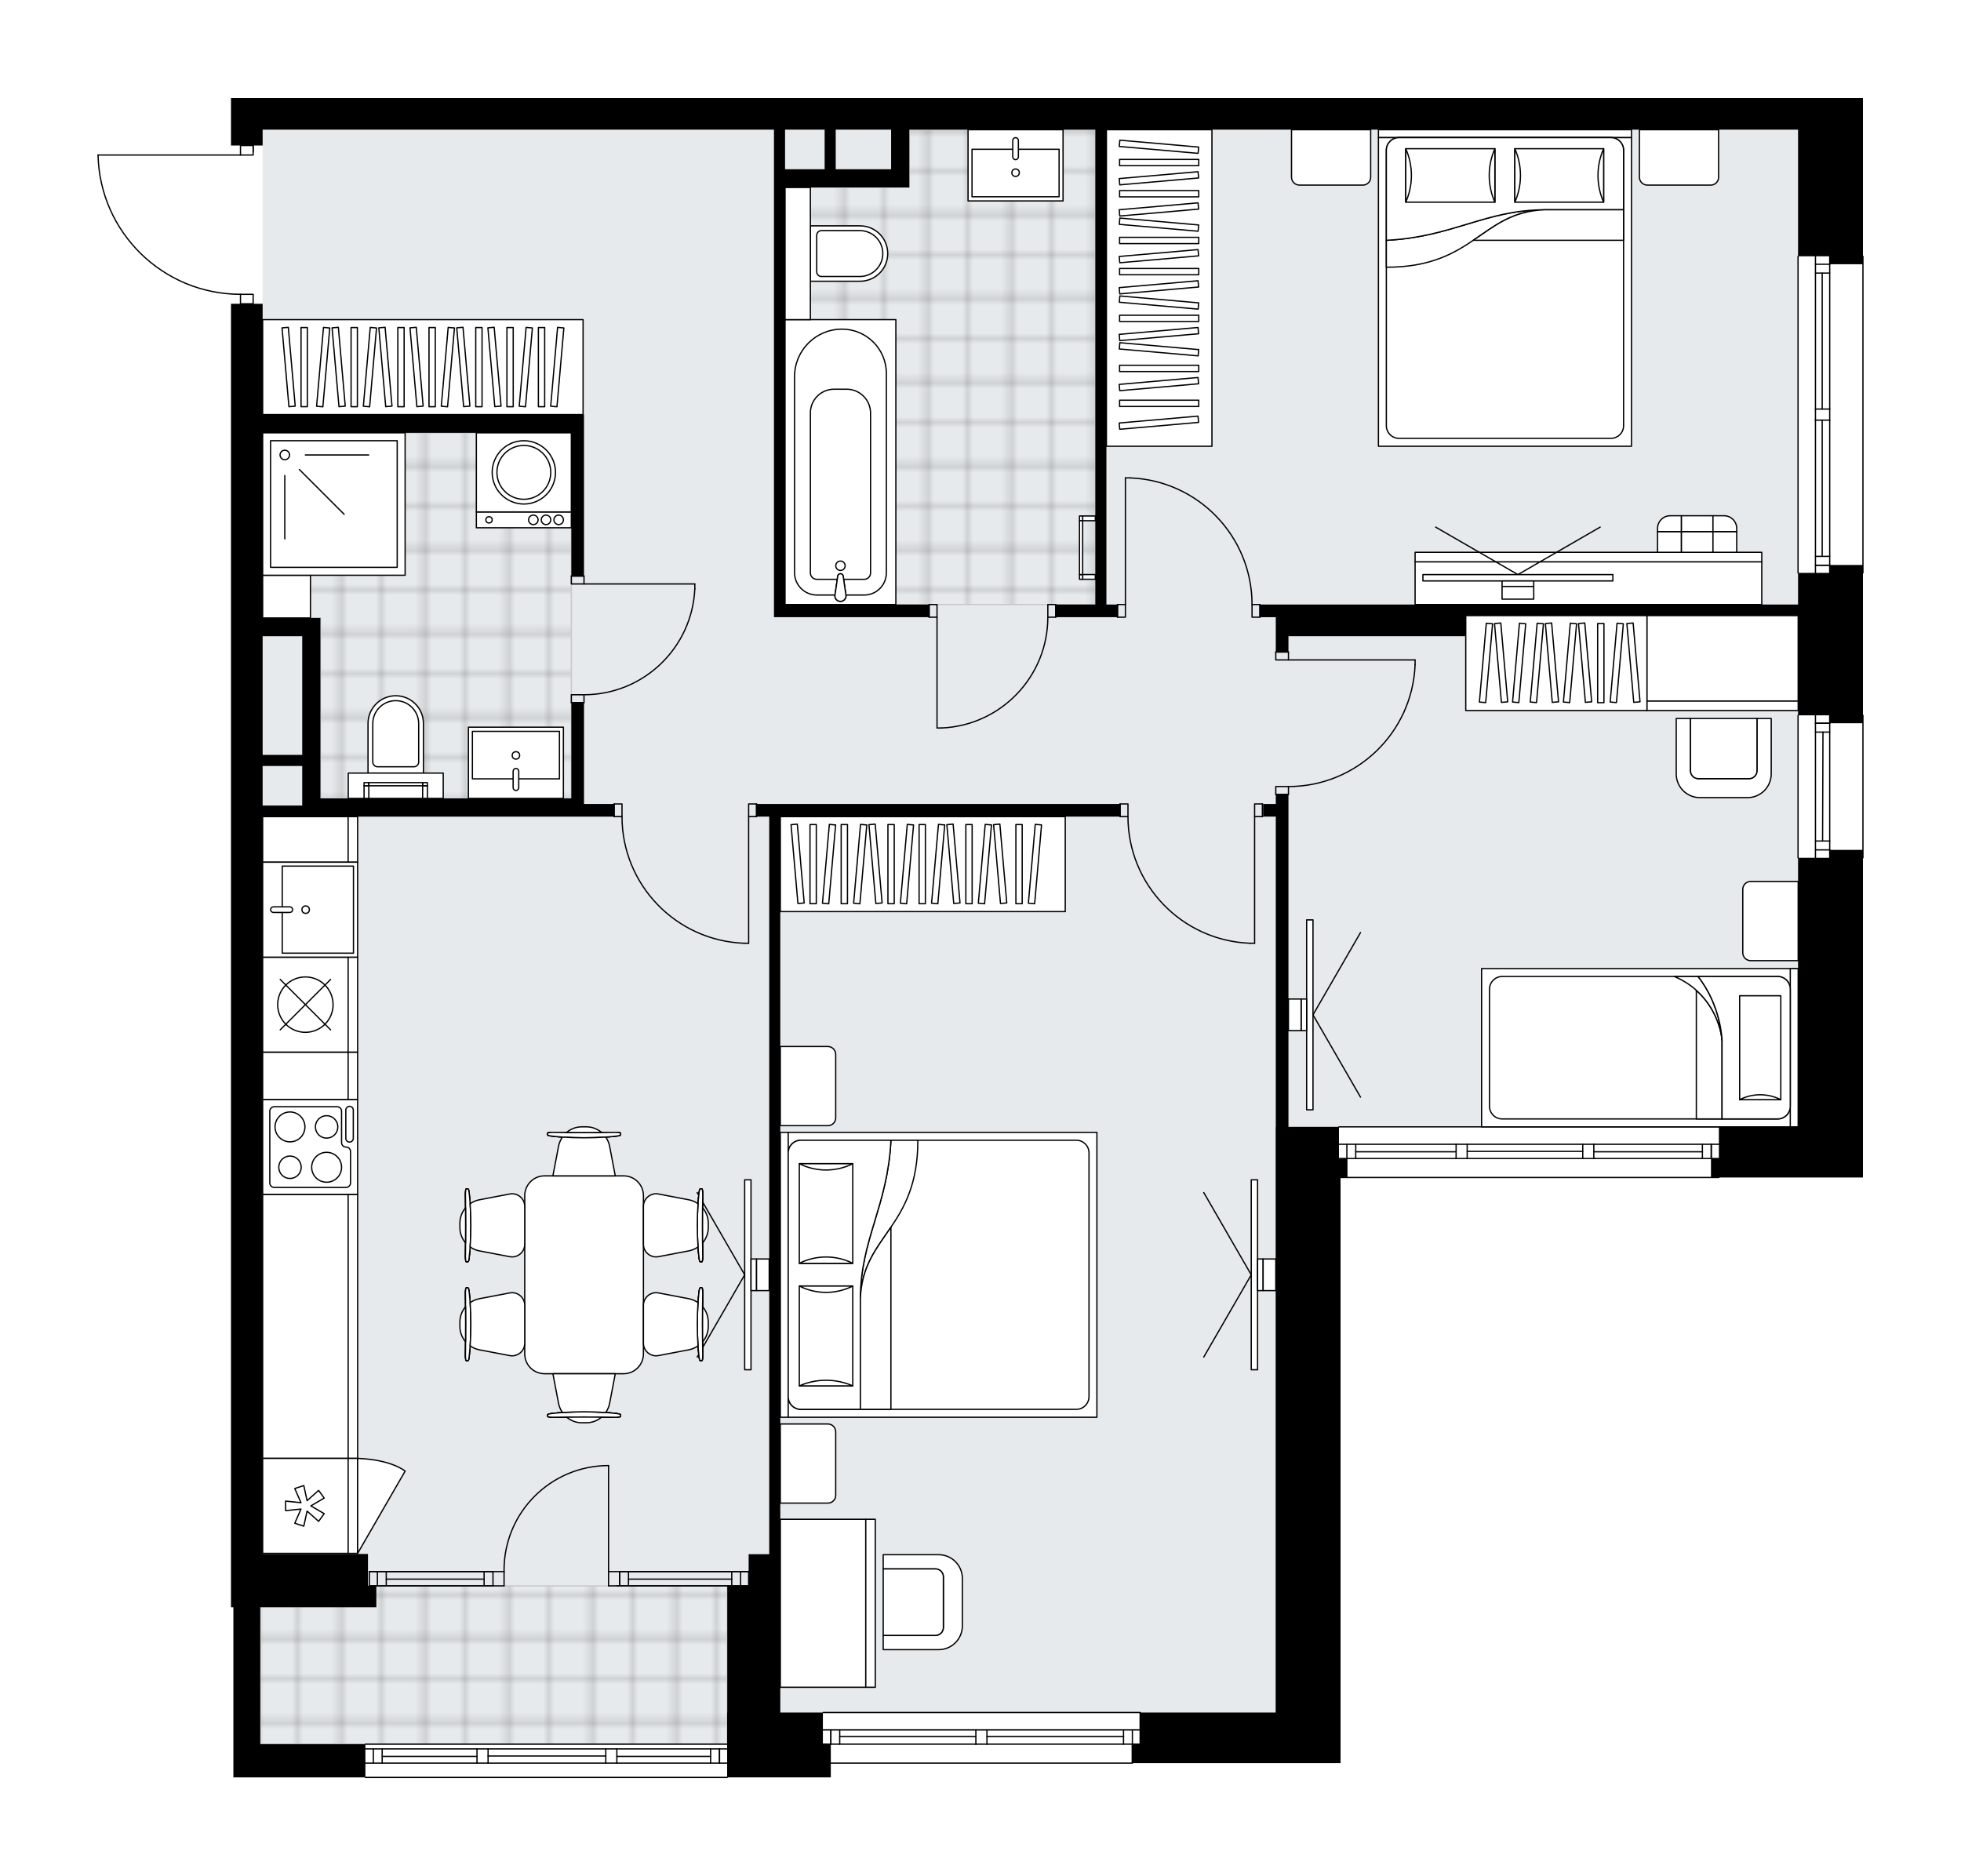 <svg xmlns="http://www.w3.org/2000/svg" xmlns:xlink="http://www.w3.org/1999/xlink" height="1913.65px" id="Layer_1" style="enable-background:new 0 0 2000 1913.65;" version="1.1" viewBox="0 0 2000 1913.65" width="2000px" x="0px" y="0px" xml:space="preserve">
<style type="text/css">
	.st0{fill:none;}
	.st1{opacity:0.25;fill:none;stroke:#070606;stroke-width:0.4;stroke-miterlimit:10;}
	.st2{fill:#FFFFFF;}
	.st3{fill:#E7EAEC;}
	.st4{fill:url(#SVGID_1_);stroke:#C8C8C8;stroke-width:1.3;stroke-miterlimit:10;}
	
		.st5{fill:url(#SVGID_00000052074457534618836020000016514972441979923599_);stroke:#C8C8C8;stroke-width:1.3;stroke-miterlimit:10;}
	
		.st6{fill:url(#SVGID_00000058583264950704368200000003332105479714641307_);stroke:#C8C8C8;stroke-width:1.3;stroke-miterlimit:10;}
	.st7{fill:none;stroke:#000000;stroke-width:1.3;stroke-linecap:round;stroke-linejoin:round;stroke-miterlimit:10;}
	.st8{fill:#FFFFFF;stroke:#000000;stroke-width:1.3;stroke-linecap:round;stroke-linejoin:round;stroke-miterlimit:10;}
	.st9{font-family:'Arial-BoldMT','Arial'; font-weight:bold;}
	.st10{font-size:84.621px;}
	.st11{font-size:71.603px;}
	.st12{letter-spacing:-1;}
	.st13{letter-spacing:-2;}
	.st14{font-family: 'ArialMT','Arial';}
	.st15{font-size:40px;}
</style>
<pattern height="14.57" id="New_Pattern_Swatch_2" patternUnits="userSpaceOnUse" style="overflow:visible;" viewBox="7.49 -22.06 14.57 14.57" width="14.57" x="579.27" y="658.99">
	<g>
		<rect class="st0" height="14.57" width="14.57" x="7.49" y="-22.06" />
		<g>
			<rect class="st1" height="7.29" width="7.29" x="14.77" y="-7.49" />
		</g>
		<g>
			<rect class="st1" height="7.29" width="7.29" x="0.2" y="-7.49" />
		</g>
		<g>
			<rect class="st1" height="7.29" width="7.29" x="22.06" y="-14.77" />
		</g>
		<g>
			<rect class="st1" height="7.29" width="7.29" x="7.49" y="-14.77" />
			<rect class="st1" height="7.29" width="7.29" x="14.77" y="-22.06" />
		</g>
		<g>
			<rect class="st1" height="7.29" width="7.29" x="0.2" y="-22.06" />
		</g>
		<g>
			<rect class="st1" height="7.29" width="7.29" x="22.06" y="-29.35" />
		</g>
		<g>
			<rect class="st1" height="7.29" width="7.29" x="7.49" y="-29.35" />
		</g>
	</g>
</pattern>
<path class="st2" d="M99.35,158.12c0-0.05,0.02-0.1,0.03-0.15c0.01-0.03,0.01-0.07,0.02-0.1  c0.02-0.05,0.05-0.08,0.08-0.12c0.02-0.03,0.03-0.06,0.06-0.08c0.04-0.04,0.08-0.06,0.12-0.09c0.03-0.02,0.05-0.04,0.08-0.05  c0.05-0.02,0.1-0.03,0.16-0.04c0.03,0,0.06-0.02,0.09-0.02c0,0,0.01,0,0.01,0h144.62v-9.04h-9.04v-16.15V100h1598.22h0.15H1900  v160.81c0.36,0,0.65,0.29,0.65,0.65v322.9c0,0.36-0.29,0.65-0.65,0.65l0,0v144l0,0c0.36,0,0.65,0.29,0.65,0.65v145.31  c0,0.36-0.29,0.65-0.65,0.65l0,0v273.81v51.66h-146.28c0,0.36-0.29,0.65-0.65,0.65h-385.86v545.06v51.66h-205.05h-6.6c0,0,0,0,0,0  c0,0.36-0.29,0.65-0.65,0.65H847.33V1813h-29.06v0h-76.04c0,0.36-0.29,0.65-0.65,0.65H372.66c-0.36,0-0.65-0.29-0.65-0.65H238.01  v-33.9v-139.66h-2.42v-21.8V309.89h9.04c0,0,0,0,0,0v-9.04c-38.13-0.17-74.12-14.92-101.4-41.6  c-27.43-26.83-43.01-62.74-43.87-101.1C99.35,158.14,99.35,158.13,99.35,158.12C99.35,158.13,99.35,158.13,99.35,158.12z" id="background" />
<g id="floor">
	<polygon class="st3" points="265.45,1779.1 741.73,1779.1 741.73,1746.81 1301.16,1746.81 1301.16,1149.43 1833.95,1149.43    1833.95,132.29 1301.16,132.29 1150.21,132.29 267.77,132.29 267.77,1639.44 265.45,1639.44  " />
	
		<pattern id="SVGID_1_" patternTransform="matrix(-5.696 0 0 -5.696 -55820.953 -44559.398)" xlink:href="#New_Pattern_Swatch_2">
	</pattern>
	<polygon class="st4" points="265.45,1617.68 741.73,1617.68 741.73,1779.1 265.45,1779.1  " />
	
		<pattern id="SVGID_00000085950845463213862720000010311916205010887068_" patternTransform="matrix(-5.696 0 0 -5.696 -55820.953 -44559.398)" xlink:href="#New_Pattern_Swatch_2">
	</pattern>
	
		<polygon points="   927.4,191.22 927.4,132.29 1117.11,132.29 1117.11,616.65 800.66,616.65 800.66,191.22  " style="fill:url(#SVGID_00000085950845463213862720000010311916205010887068_);stroke:#C8C8C8;stroke-width:1.3;stroke-miterlimit:10;" />
	
		<pattern id="SVGID_00000160185317636548624940000004037224187176349577_" patternTransform="matrix(-5.696 0 0 -5.696 -55820.953 -44559.398)" xlink:href="#New_Pattern_Swatch_2">
	</pattern>
	
		<polygon points="   267.77,441.47 582.7,441.47 582.7,814.42 326.8,814.42 326.8,630.37 267.87,630.37  " style="fill:url(#SVGID_00000160185317636548624940000004037224187176349577_);stroke:#C8C8C8;stroke-width:1.3;stroke-miterlimit:10;" />
	<g id="LWPOLYLINE_00000018945015236520311000000002985835183289646250_">
		<rect class="st7" height="12.92" width="8.07" x="947.58" y="616.64" />
	</g>
	<g id="LWPOLYLINE_00000126301906589266325050000010108486582548529281_">
		<rect class="st7" height="12.92" width="8.07" x="1068.67" y="616.64" />
	</g>
	<g id="LINE_00000163045396484418034080000014340555483437169564_">
		<line class="st7" x1="947.58" x2="947.58" y1="629.56" y2="616.64" />
	</g>
	<g id="LINE_00000022520762187252260200000014335972404370384306_">
		<line class="st7" x1="1076.75" x2="1076.75" y1="629.56" y2="616.64" />
	</g>
	<g id="LINE_00000098207218576271266450000015131923915701784452_">
		<line class="st7" x1="955.66" x2="955.66" y1="629.56" y2="742.58" />
	</g>
	<g id="ARC_00000103264319429539194300000001752616517648171943_">
		<path class="st7" d="M1068.67,629.56c-0.04,60.53-47.7,110.33-108.17,113.02" />
	</g>
	<g id="LINE_00000138553442284982451500000007636183318993247877_">
		<line class="st7" x1="955.66" x2="960.5" y1="742.58" y2="742.58" />
	</g>
	<g id="LWPOLYLINE_00000153707724614494064040000007586829107791411888_">
		<rect class="st7" height="8.07" width="12.92" x="582.7" y="587.58" />
	</g>
	<g id="LWPOLYLINE_00000094583695378099625240000000152772130373883281_">
		<rect class="st7" height="8.07" width="12.92" x="582.7" y="708.67" />
	</g>
	<g id="LINE_00000129200329096242916190000008363692023759228094_">
		<line class="st7" x1="595.62" x2="582.7" y1="587.58" y2="587.58" />
	</g>
	<g id="LINE_00000047034212018489155350000006422472437064277127_">
		<line class="st7" x1="595.62" x2="582.7" y1="716.74" y2="716.74" />
	</g>
	<g id="LINE_00000034052658544184997480000002706565950431987328_">
		<line class="st7" x1="595.62" x2="708.64" y1="595.66" y2="595.66" />
	</g>
	<g id="ARC_00000167363869982502684180000017146900526872872112_">
		<path class="st7" d="M708.64,600.5c-2.69,60.48-52.48,108.13-113.02,108.17" />
	</g>
	<g id="LINE_00000149353434321495586050000013621009404607703446_">
		<line class="st7" x1="708.64" x2="708.64" y1="595.66" y2="600.5" />
	</g>
	<g id="LWPOLYLINE_00000072276506738137048410000002081098093051130535_">
		<rect class="st7" height="12.92" width="8.07" x="1279.56" y="820.07" />
	</g>
	<g id="LWPOLYLINE_00000155133102320215386030000006459380567101193148_">
		<rect class="st7" height="12.92" width="8.07" x="1142.33" y="820.07" />
	</g>
	<g id="LINE_00000007394911365824662150000012985492093101521814_">
		<line class="st7" x1="1287.63" x2="1287.63" y1="832.99" y2="820.07" />
	</g>
	<g id="LINE_00000019673702029461970140000002195285586745571502_">
		<line class="st7" x1="1142.33" x2="1142.33" y1="832.99" y2="820.07" />
	</g>
	<g id="LINE_00000131327284968727262010000014358217737929135030_">
		<line class="st7" x1="1279.56" x2="1279.56" y1="832.99" y2="962.15" />
	</g>
	<g id="LINE_00000108309439141622002630000017041572080302012828_">
		<line class="st7" x1="1274.72" x2="1279.56" y1="962.15" y2="962.15" />
	</g>
	<g id="ARC_00000167359199174853014070000012999833177392028326_">
		<path class="st7" d="M1150.4,832.99c0.04,69.45,54.92,126.47,124.32,129.16" />
	</g>
	<g id="LWPOLYLINE_00000104694399633946137280000010151630809929027505_">
		<rect class="st7" height="12.92" width="8.07" x="763.53" y="820.07" />
	</g>
	<g id="LWPOLYLINE_00000165951675852971123020000000614529745051570603_">
		<rect class="st7" height="12.92" width="8.07" x="626.3" y="820.07" />
	</g>
	<g id="LINE_00000104693061165191238740000018321620766884280251_">
		<line class="st7" x1="771.6" x2="771.6" y1="832.99" y2="820.07" />
	</g>
	<g id="LINE_00000106105858389853394750000008936590104290287277_">
		<line class="st7" x1="626.3" x2="626.3" y1="832.99" y2="820.07" />
	</g>
	<g id="LINE_00000046318445772388131250000014689310900289933720_">
		<line class="st7" x1="763.53" x2="763.53" y1="832.99" y2="962.15" />
	</g>
	<g id="LINE_00000091695044138352416630000018087859466935900548_">
		<line class="st7" x1="758.69" x2="763.53" y1="962.15" y2="962.15" />
	</g>
	<g id="ARC_00000099649749826256110440000005173196049974372236_">
		<path class="st7" d="M758.69,962.15c-69.4-2.69-124.28-59.71-124.32-129.16" />
	</g>
	<g id="LWPOLYLINE_00000128446349149539279880000000630958937207531931_">
		<rect class="st7" height="8.07" width="12.92" x="1301.16" y="665.08" />
	</g>
	<g id="LWPOLYLINE_00000023980665300969933870000002562136558602528640_">
		<rect class="st7" height="8.07" width="12.92" x="1301.16" y="802.31" />
	</g>
	<g id="LINE_00000054951588837340800970000015806461248586435747_">
		<line class="st7" x1="1314.08" x2="1301.16" y1="665.08" y2="665.08" />
	</g>
	<g id="LINE_00000160165708018910725000000007763185852019934867_">
		<line class="st7" x1="1314.08" x2="1301.16" y1="810.39" y2="810.39" />
	</g>
	<g id="LINE_00000111887125338192031640000008169847087374956460_">
		<line class="st7" x1="1314.08" x2="1443.24" y1="673.15" y2="673.15" />
	</g>
	<g id="LINE_00000147191237101280619810000002306620908965905328_">
		<line class="st7" x1="1443.24" x2="1443.24" y1="678" y2="673.15" />
	</g>
	<g id="ARC_00000183952818668318322140000017215047080423599758_">
		<path class="st7" d="M1443.24,678c-2.69,69.4-59.71,124.28-129.16,124.32" />
	</g>
	<g id="LWPOLYLINE_00000073683617497464619530000014943697076924487080_">
		<rect class="st7" height="12.92" width="8.07" x="1139.71" y="616.64" />
	</g>
	<g id="LWPOLYLINE_00000013168404913270671000000003267806305248247185_">
		<rect class="st7" height="12.92" width="8.07" x="1276.95" y="616.64" />
	</g>
	<g id="LINE_00000035501029099115235750000007670200842460911531_">
		<line class="st7" x1="1139.71" x2="1139.71" y1="616.64" y2="629.56" />
	</g>
	<g id="LINE_00000176010215342364651660000004289905285968098957_">
		<line class="st7" x1="1285.02" x2="1285.02" y1="616.64" y2="629.56" />
	</g>
	<g id="LINE_00000182493825387184046320000004444051735685478810_">
		<line class="st7" x1="1147.78" x2="1147.78" y1="616.64" y2="487.48" />
	</g>
	<g id="LINE_00000039819489603105927550000005826617780176820665_">
		<line class="st7" x1="1152.63" x2="1147.78" y1="487.48" y2="487.48" />
	</g>
	<g id="ARC_00000004511403179383409160000000468665655731638164_">
		<path class="st7" d="M1152.63,487.48c69.4,2.69,124.28,59.71,124.32,129.16" />
	</g>
	<g id="ARC_00000165947811134966118580000001477448099979787965_">
		<path class="st7" d="M100,158.12c1.76,78.97,66.28,142.08,145.27,142.08" />
	</g>
	<g id="LINE_00000070833603548688255710000001184306652975141551_">
		<line class="st7" x1="258.19" x2="258.19" y1="154.89" y2="148.44" />
	</g>
	<g id="LINE_00000054227363045448260600000008222048291091592621_">
		<line class="st7" x1="245.27" x2="100" y1="158.12" y2="158.12" />
	</g>
	<g id="LWPOLYLINE_00000055685982804920922900000011274976534032645773_">
		<rect class="st7" height="9.69" width="12.92" x="245.27" y="300.2" />
	</g>
	<g id="LWPOLYLINE_00000046328386732024091080000018378392121554715800_">
		<rect class="st7" height="9.69" width="12.92" x="245.27" y="148.44" />
	</g>
	<g id="ARC_00000101792716657087261770000000149385587081223559_">
		<path class="st7" d="M620.65,1494.94c-58.86,0-106.57,47.73-106.57,106.59c0,0.53,0,1.06,0.01,1.59" />
	</g>
	<g id="LINE_00000052089515667705311620000000363503066502394544_">
		<line class="st7" x1="620.65" x2="620.65" y1="1603.11" y2="1494.94" />
	</g>
	<g id="LINE_00000019642613576627709300000006083522659060289197_">
		<line class="st7" x1="502.79" x2="514.09" y1="1603.11" y2="1603.11" />
	</g>
	<g id="LINE_00000001625333787738092970000011804959126123104937_">
		<line class="st7" x1="514.09" x2="514.09" y1="1603.11" y2="1617.64" />
	</g>
	<g id="LINE_00000126284131019693722970000015270670428881543849_">
		<line class="st7" x1="514.09" x2="502.79" y1="1617.64" y2="1617.64" />
	</g>
	<g id="LINE_00000181784123825011836040000014548838824301687229_">
		<line class="st7" x1="631.95" x2="620.65" y1="1617.64" y2="1617.64" />
	</g>
	<g id="LINE_00000134933924550445200790000012198736009086834335_">
		<line class="st7" x1="620.65" x2="620.65" y1="1617.64" y2="1603.11" />
	</g>
	<g id="LINE_00000120517755814215723390000016229469920807768468_">
		<line class="st7" x1="620.65" x2="631.95" y1="1603.11" y2="1603.11" />
	</g>
	<g id="LINE_00000039106098158209934980000013193466098451928217_">
		<line class="st7" x1="631.95" x2="631.95" y1="1617.64" y2="1603.11" />
	</g>
	<g id="LINE_00000045578890123244845050000003622330159275967920_">
		<line class="st7" x1="376.72" x2="376.72" y1="1603.15" y2="1617.68" />
	</g>
	<g id="LINE_00000126311052827775814860000017069392189299781563_">
		<line class="st7" x1="502.79" x2="376.72" y1="1603.11" y2="1603.11" />
	</g>
	<g id="LINE_00000017481154525500154410000008192468075963077258_">
		<line class="st7" x1="502.79" x2="376.72" y1="1617.64" y2="1617.64" />
	</g>
	<g id="LINE_00000013189660850939044450000005694457952105969836_">
		<line class="st7" x1="493.74" x2="393.94" y1="1610.78" y2="1610.78" />
	</g>
	<g id="LINE_00000100348584283935602270000015328247680156713102_">
		<line class="st7" x1="384.9" x2="384.9" y1="1603.11" y2="1617.64" />
	</g>
	<g id="LINE_00000003100874445363851360000015834316175108692628_">
		<line class="st7" x1="493.74" x2="493.74" y1="1603.11" y2="1617.64" />
	</g>
	<g id="LINE_00000068673268126233279960000016248176471284857241_">
		<line class="st7" x1="502.79" x2="376.72" y1="1603.11" y2="1603.11" />
	</g>
	<g id="LINE_00000111914036358050628250000013887168648543617162_">
		<line class="st7" x1="376.72" x2="502.79" y1="1617.64" y2="1617.64" />
	</g>
	<g id="LINE_00000035497379861437649040000008109641222219952038_">
		<line class="st7" x1="393.94" x2="393.94" y1="1603.1" y2="1617.63" />
	</g>
	<g id="LINE_00000160875179457315977060000000471883868912069525_">
		<line class="st7" x1="502.79" x2="502.79" y1="1603.11" y2="1617.64" />
	</g>
	<g id="LINE_00000057861943084119180580000008661439991560165290_">
		<line class="st7" x1="763.53" x2="763.53" y1="1603.15" y2="1617.68" />
	</g>
	<g id="LINE_00000155832047837621246160000006184055586890391176_">
		<line class="st7" x1="631.95" x2="763.53" y1="1603.11" y2="1603.11" />
	</g>
	<g id="LINE_00000109030772429303886070000005006048221554782085_">
		<line class="st7" x1="629.15" x2="763.53" y1="1617.64" y2="1617.64" />
	</g>
	<g id="LINE_00000005266126871411815810000016173361130596838556_">
		<line class="st7" x1="640.99" x2="746.3" y1="1610.78" y2="1610.78" />
	</g>
	<g id="LINE_00000093166780048937514210000000457875043992702866_">
		<line class="st7" x1="755.34" x2="755.34" y1="1603.11" y2="1617.64" />
	</g>
	<g id="LINE_00000001655753405545838190000000565335526067930504_">
		<line class="st7" x1="640.99" x2="640.99" y1="1603.11" y2="1617.64" />
	</g>
	<g id="LINE_00000065073291610657767800000004520370071329028229_">
		<line class="st7" x1="631.95" x2="763.53" y1="1603.11" y2="1603.11" />
	</g>
	<g id="LINE_00000145060730918604258840000007442695210281823655_">
		<line class="st7" x1="763.53" x2="631.95" y1="1617.64" y2="1617.64" />
	</g>
	<g id="LINE_00000134212288831204107480000006077300672750796705_">
		<line class="st7" x1="746.3" x2="746.3" y1="1603.1" y2="1617.63" />
	</g>
	<g id="LINE_00000053538645751216584300000001343218818726748297_">
		<line class="st7" x1="631.95" x2="631.95" y1="1603.11" y2="1617.64" />
	</g>
	<line class="st7" x1="741.59" x2="372.66" y1="1813" y2="1813" />
	<line class="st7" x1="733.8" x2="733.8" y1="1798.47" y2="1783.94" />
	<line class="st7" x1="380.74" x2="380.74" y1="1798.47" y2="1783.94" />
	<line class="st7" x1="629.13" x2="724.76" y1="1791.61" y2="1791.61" />
	<line class="st7" x1="389.78" x2="486.49" y1="1791.61" y2="1791.61" />
	<line class="st7" x1="389.78" x2="389.78" y1="1783.94" y2="1798.47" />
	<line class="st7" x1="733.8" x2="733.8" y1="1798.47" y2="1783.94" />
	<line class="st7" x1="724.76" x2="724.76" y1="1783.94" y2="1798.47" />
	<line class="st7" x1="617.83" x2="617.83" y1="1798.47" y2="1783.94" />
	<line class="st7" x1="617.83" x2="629.13" y1="1783.94" y2="1783.94" />
	<line class="st7" x1="629.13" x2="629.13" y1="1783.94" y2="1798.47" />
	<line class="st7" x1="629.13" x2="617.83" y1="1798.47" y2="1798.47" />
	<line class="st7" x1="372.66" x2="741.59" y1="1779.1" y2="1779.1" />
	<line class="st7" x1="486.49" x2="486.49" y1="1798.47" y2="1783.94" />
	<line class="st7" x1="486.49" x2="497.79" y1="1783.94" y2="1783.94" />
	<line class="st7" x1="497.79" x2="497.79" y1="1783.94" y2="1798.47" />
	<line class="st7" x1="497.79" x2="486.49" y1="1798.47" y2="1798.47" />
	<line class="st7" x1="497.79" x2="617.83" y1="1791.2" y2="1791.2" />
	<line class="st7" x1="486.49" x2="372.66" y1="1798.47" y2="1798.47" />
	<line class="st7" x1="497.79" x2="617.83" y1="1798.47" y2="1798.47" />
	<line class="st7" x1="629.13" x2="741.59" y1="1798.47" y2="1798.47" />
	<line class="st7" x1="486.49" x2="372.66" y1="1783.94" y2="1783.94" />
	<line class="st7" x1="497.79" x2="617.83" y1="1783.94" y2="1783.94" />
	<line class="st7" x1="629.13" x2="741.59" y1="1783.94" y2="1783.94" />
	<line class="st7" x1="1753.07" x2="1365.59" y1="1201.1" y2="1201.1" />
	<line class="st7" x1="1745.29" x2="1745.29" y1="1181.72" y2="1167.19" />
	<line class="st7" x1="1373.66" x2="1373.66" y1="1181.72" y2="1167.19" />
	<line class="st7" x1="1625.53" x2="1736.25" y1="1174.86" y2="1174.86" />
	<line class="st7" x1="1382.7" x2="1485.07" y1="1174.86" y2="1174.86" />
	<line class="st7" x1="1382.7" x2="1382.7" y1="1167.19" y2="1181.72" />
	<line class="st7" x1="1745.29" x2="1745.29" y1="1181.72" y2="1167.19" />
	<line class="st7" x1="1736.25" x2="1736.25" y1="1167.19" y2="1181.72" />
	<line class="st7" x1="1614.23" x2="1614.23" y1="1181.72" y2="1167.19" />
	<line class="st7" x1="1614.23" x2="1625.53" y1="1167.19" y2="1167.19" />
	<line class="st7" x1="1625.53" x2="1625.53" y1="1167.19" y2="1181.72" />
	<line class="st7" x1="1625.53" x2="1614.23" y1="1181.72" y2="1181.72" />
	<line class="st7" x1="1365.59" x2="1753.07" y1="1149.43" y2="1149.43" />
	<line class="st7" x1="1485.07" x2="1485.07" y1="1181.72" y2="1167.19" />
	<line class="st7" x1="1485.07" x2="1496.37" y1="1167.19" y2="1167.19" />
	<line class="st7" x1="1496.37" x2="1496.37" y1="1167.19" y2="1181.72" />
	<line class="st7" x1="1496.37" x2="1485.07" y1="1181.72" y2="1181.72" />
	<line class="st7" x1="1496.37" x2="1614.23" y1="1174.46" y2="1174.46" />
	<line class="st7" x1="1485.07" x2="1365.59" y1="1181.72" y2="1181.72" />
	<line class="st7" x1="1496.37" x2="1614.23" y1="1181.72" y2="1181.72" />
	<line class="st7" x1="1625.53" x2="1753.07" y1="1181.72" y2="1181.72" />
	<line class="st7" x1="1485.07" x2="1365.59" y1="1167.19" y2="1167.19" />
	<line class="st7" x1="1496.37" x2="1614.23" y1="1167.19" y2="1167.19" />
	<line class="st7" x1="1625.53" x2="1753.07" y1="1167.19" y2="1167.19" />
	<line class="st7" x1="1900" x2="1900" y1="729.67" y2="874.97" />
	<line class="st7" x1="1851.56" x2="1851.56" y1="874.97" y2="729.67" />
	<line class="st7" x1="1866.1" x2="1851.56" y1="737.74" y2="737.74" />
	<line class="st7" x1="1866.1" x2="1851.56" y1="866.9" y2="866.9" />
	<line class="st7" x1="1866.1" x2="1866.1" y1="874.97" y2="729.67" />
	<line class="st7" x1="1858.83" x2="1859.23" y1="857.86" y2="746.78" />
	<line class="st7" x1="1851.56" x2="1866.1" y1="857.86" y2="857.86" />
	<line class="st7" x1="1866.1" x2="1851.56" y1="737.74" y2="737.74" />
	<line class="st7" x1="1851.56" x2="1866.1" y1="746.78" y2="746.78" />
	<line class="st7" x1="1833.81" x2="1833.81" y1="874.97" y2="729.67" />
	<line class="st7" x1="1833.81" x2="1833.81" y1="584.36" y2="261.46" />
	<line class="st7" x1="1866.1" x2="1866.1" y1="261.46" y2="417.26" />
	<line class="st7" x1="1866.1" x2="1866.1" y1="428.56" y2="584.36" />
	<line class="st7" x1="1851.56" x2="1866.1" y1="576.58" y2="576.58" />
	<line class="st7" x1="1851.56" x2="1866.1" y1="269.53" y2="269.53" />
	<line class="st7" x1="1851.56" x2="1851.56" y1="261.46" y2="417.26" />
	<line class="st7" x1="1851.56" x2="1851.56" y1="428.56" y2="584.36" />
	<line class="st7" x1="1858.43" x2="1858.43" y1="428.56" y2="567.53" />
	<line class="st7" x1="1858.43" x2="1858.43" y1="278.57" y2="417.26" />
	<line class="st7" x1="1866.1" x2="1851.56" y1="278.57" y2="278.57" />
	<line class="st7" x1="1851.56" x2="1866.1" y1="576.58" y2="576.58" />
	<line class="st7" x1="1866.1" x2="1851.56" y1="567.53" y2="567.53" />
	<line class="st7" x1="1851.56" x2="1866.1" y1="417.26" y2="417.26" />
	<line class="st7" x1="1866.1" x2="1866.1" y1="417.26" y2="428.56" />
	<line class="st7" x1="1866.1" x2="1851.56" y1="428.56" y2="428.56" />
	<line class="st7" x1="1851.56" x2="1851.56" y1="428.56" y2="417.26" />
	<line class="st7" x1="1900" x2="1900" y1="261.46" y2="584.36" />
	<line class="st7" x1="839.6" x2="1162.99" y1="1746.81" y2="1746.81" />
	<line class="st7" x1="1162.99" x2="1006.58" y1="1779.1" y2="1779.1" />
	<line class="st7" x1="995.28" x2="839.6" y1="1779.1" y2="1779.1" />
	<line class="st7" x1="847.38" x2="847.38" y1="1764.56" y2="1779.1" />
	<line class="st7" x1="1154.91" x2="1154.91" y1="1764.56" y2="1779.1" />
	<line class="st7" x1="1162.99" x2="1006.58" y1="1764.56" y2="1764.56" />
	<line class="st7" x1="995.28" x2="839.6" y1="1764.56" y2="1764.56" />
	<line class="st7" x1="995.28" x2="856.42" y1="1771.43" y2="1771.43" />
	<line class="st7" x1="1145.87" x2="1006.58" y1="1771.43" y2="1771.43" />
	<line class="st7" x1="1145.87" x2="1145.87" y1="1779.1" y2="1764.56" />
	<line class="st7" x1="847.38" x2="847.38" y1="1764.56" y2="1779.1" />
	<line class="st7" x1="856.42" x2="856.42" y1="1779.1" y2="1764.56" />
	<line class="st7" x1="1006.58" x2="1006.58" y1="1764.56" y2="1779.1" />
	<line class="st7" x1="1006.58" x2="995.28" y1="1779.1" y2="1779.1" />
	<line class="st7" x1="995.28" x2="995.28" y1="1779.1" y2="1764.56" />
	<line class="st7" x1="995.28" x2="1006.58" y1="1764.56" y2="1764.56" />
	<line class="st7" x1="1154.91" x2="846.95" y1="1798.47" y2="1798.47" />
	<g>
		<polygon points="771.6,832.99 784.52,832.99 784.52,1585.35 763.53,1585.35 763.53,1617.64 741.73,1617.64 741.73,1746.81     741.59,1746.81 741.59,1779.1 741.59,1813 741.59,1813 741.59,1813 818.28,1813 818.28,1813 847.33,1813 847.33,1779.1     839.26,1779.1 839.26,1746.81 795.82,1746.81 795.82,1617.64 795.82,1585.35 795.82,832.99 1142.11,832.99 1142.11,820.07     771.6,820.07   " />
		<path d="M238.01,1639.44v139.66v33.9h134.66v-33.9H265.45v-139.66h10.49h107.89v-21.8h-8.54v-32.53H267.87V832.99h58.93h268.82    h30.68v-12.92h-30.68v-5.65v-97.68H582.7v97.68H326.8v-33.1v-11.3V630.37h-18.57h-40.36v-188.9H582.7v146.11h12.92V441.47V422.9    H267.87V309.89h-32.29v1307.76v21.8H238.01z M267.87,648.94h40.36v121.09h-40.36V648.94z M267.87,781.33h40.36v40.36h-40.36    V781.33z" />
		<path d="M267.87,132.29h521.49v484.35v12.92h158.22v-12.92H800.66V191.22H927.4v-18.57v-40.36h189.71v484.35h-40.36v12.92h62.97    v-12.92h-11.3V132.29h705.39v129.17h32.29v8.07h33.9v-8.07h0V100h-66.05h-0.15H235.58v32.29v16.15h32.29V132.29z M908.84,132.29    v40.36h-56.51v-40.36H908.84z M841.03,132.29v40.36h-40.36v-40.36H841.03z" />
		<polygon points="1866.1,874.97 1833.81,874.97 1833.81,1149.43 1753.07,1149.43 1753.07,1181.72 1745,1181.72 1745,1201.1     1753.07,1201.1 1900,1201.1 1900,1149.43 1900,874.97 1900,866.9 1866.1,866.9   " />
		<polygon points="1866.1,584.36 1833.81,584.36 1833.81,616.64 1494.91,616.64 1301.16,616.64 1285.02,616.64 1285.02,629.56     1301.16,629.56 1301.16,648.94 1301.16,665.08 1314.08,665.08 1314.08,648.94 1494.91,648.94 1494.91,627.95 1833.81,627.95     1833.81,729.67 1866.1,729.67 1866.1,737.74 1900,737.74 1900,729.67 1900,584.36 1900,576.29 1866.1,576.29   " />
		<polygon points="1365.59,1181.72 1365.59,1149.43 1314.08,1149.43 1314.08,810.39 1301.16,810.39 1301.16,820.07 1288.45,820.07     1288.45,832.99 1301.16,832.99 1301.16,1149.43 1301.02,1149.43 1301.02,1181.72 1301.02,1746.81 1162.16,1746.81 1162.16,1779.1     1154.09,1779.1 1154.09,1798.47 1162.16,1798.47 1367.21,1798.47 1367.21,1746.81 1367.21,1201.1 1374.29,1201.1 1374.29,1181.72     1367.21,1181.72   " />
	</g>
</g>
<g id="mebel">
	<g>
		
			<rect class="st8" height="322.9" transform="matrix(-1.439064e-10 1 -1 -1.439064e-10 2741.212 -603.783)" width="161.45" x="1591.77" y="907.26" />
		<path class="st8" d="M1825.88,1128.45v-119.47c0-7.14-5.78-12.92-12.92-12.92h-280.92c-7.14,0-12.92,5.78-12.92,12.92v119.47    c0,7.14,5.78,12.92,12.92,12.92h280.92C1820.09,1141.37,1825.88,1135.58,1825.88,1128.45z" />
		
			<rect class="st8" height="8.07" transform="matrix(-1.439064e-10 1 -1 -1.439064e-10 2898.627 -761.198)" width="161.45" x="1749.19" y="1064.68" />
		<path class="st8" d="M1730.07,1010.2v131.17h26.22v-80.33C1754.91,1045.9,1747.11,1025.39,1730.07,1010.2L1730.07,1010.2z" />
		<path class="st8" d="M1731.84,996.06c23.57,29.78,24.44,64.98,24.44,64.98c-1.37-15.14-9.18-35.65-26.22-50.84    c0,0-8.26-8.19-22.32-14.13H1731.84z" />
		<g>
			<path class="st8" d="M1756.28,1141.37v-80.33c0,0-0.87-35.2-24.44-64.98h81.11c7.14,0,12.92,5.78,12.92,12.92v119.47     c0,7.14-5.78,12.92-12.92,12.92H1756.28z" />
		</g>
		<path class="st8" d="M1777.44,907.11v64.73c0,4.46,3.61,8.07,8.07,8.07h48.44v-80.73h-48.59    C1780.99,899.19,1777.44,902.74,1777.44,907.11z" />
		
			<rect class="st8" height="41.95" transform="matrix(-1.438016e-10 1 -1 -1.438016e-10 2863.946 -726.517)" width="106.03" x="1742.22" y="1047.74" />
		<path class="st8" d="M1774.26,1121.73c13.18-6.71,28.77-6.71,41.94,0H1774.26z" />
	</g>
	<g>
		
			<rect class="st8" height="184.89" transform="matrix(-2.195836e-10 1 -1 -2.195836e-10 2263.733 -910.958)" width="96.87" x="1538.91" y="583.94" />
		<g>
			
				<rect class="st8" height="6.42" transform="matrix(-2.337119e-10 1 -1 -2.337119e-10 2309.018 -956.243)" width="80.73" x="1592.27" y="673.18" />
			
				<rect class="st8" height="6.42" transform="matrix(-0.087 0.996 -0.996 -0.087 2466.019 -906.912)" width="80.73" x="1608.16" y="673.18" />
			
				<rect class="st8" height="6.42" transform="matrix(0.087 0.996 -0.996 0.087 2194.664 -1042.284)" width="80.73" x="1625.7" y="673.18" />
			
				<rect class="st8" height="6.42" transform="matrix(-0.087 0.996 -0.996 -0.087 2377.439 -825.743)" width="80.73" x="1526.68" y="673.18" />
			
				<rect class="st8" height="6.42" transform="matrix(0.087 0.996 -0.996 0.087 2118.789 -959.481)" width="80.73" x="1542.58" y="673.18" />
			
				<rect class="st8" height="6.42" transform="matrix(-0.087 0.996 -0.996 -0.087 2414.18 -859.411)" width="80.73" x="1560.48" y="673.18" />
			
				<rect class="st8" height="6.42" transform="matrix(-0.087 0.996 -0.996 -0.087 2321.051 -774.074)" width="80.73" x="1474.82" y="673.18" />
			
				<rect class="st8" height="6.42" transform="matrix(0.087 0.996 -0.996 0.087 2071.443 -907.812)" width="80.73" x="1490.71" y="673.18" />
			
				<rect class="st8" height="6.42" transform="matrix(-0.087 0.996 -0.996 -0.087 2357.793 -807.742)" width="80.73" x="1508.61" y="673.18" />
			
				<rect class="st8" height="6.42" transform="matrix(0.087 0.996 -0.996 0.087 2149.64 -993.149)" width="80.73" x="1576.37" y="673.18" />
		</g>
	</g>
	<g>
		<g>
			<g id="LINE_00000158727561105802208830000013429721210303689105_">
				<line class="st8" x1="1339.1" x2="1387.54" y1="1035.18" y2="951.29" />
			</g>
			<g id="LINE_00000079476805661070105920000002507749995044357804_">
				<line class="st8" x1="1339.1" x2="1387.54" y1="1035.18" y2="1119.08" />
			</g>
		</g>
		
			<rect class="st8" height="193.74" transform="matrix(-1 -9.886326e-11 9.886326e-11 -1 2671.742 2070.366)" width="6.46" x="1332.64" y="938.31" />
		<rect class="st8" height="32.29" width="5.65" x="1326.99" y="1019.04" />
		
			<rect class="st8" height="32.29" transform="matrix(-1 -9.886326e-11 9.886326e-11 -1 2641.066 2070.366)" width="12.92" x="1314.08" y="1019.04" />
	</g>
	<g>
		<path class="st8" d="M1744.83,188.8h-64.73c-4.46,0-8.07-3.61-8.07-8.07V132.3h80.73v48.59    C1752.75,185.26,1749.2,188.8,1744.83,188.8z" />
		<path class="st8" d="M1390,188.8h-64.73c-4.46,0-8.07-3.61-8.07-8.07V132.3h80.73v48.59C1397.92,185.26,1394.37,188.8,1390,188.8z    " />
		<g>
			
				<rect class="st8" height="8.07" transform="matrix(-1 -9.894764e-11 9.894764e-11 -1 3069.795 272.664)" width="258.1" x="1405.85" y="132.3" />
			
				<rect class="st8" height="314.83" transform="matrix(-1 -9.894764e-11 9.894764e-11 -1 3069.795 595.567)" width="258.1" x="1405.85" y="140.37" />
			<path class="st8" d="M1642.96,140.37h-216.12c-7.13,0-12.92,5.78-12.92,12.92v280.93c0,7.13,5.78,12.92,12.92,12.92h216.12     c7.13,0,12.92-5.78,12.92-12.92V153.28C1655.88,146.15,1650.09,140.37,1642.96,140.37z" />
			<path class="st8" d="M1413.92,245.12c67.51-3.3,100.96-31.12,161.75-31.14c-65.04,2.2-71.98,58.72-161.75,58.6L1413.92,245.12z" />
			<g>
				<path class="st8" d="M1413.92,245.12c67.51-3.3,100.96-31.12,161.75-31.14l80.21,0v-60.69c0-7.13-5.78-12.92-12.92-12.92      h-216.12c-7.13,0-12.92,5.78-12.92,12.92L1413.92,245.12L1413.92,245.12z" />
			</g>
			
				<rect class="st8" height="54.52" transform="matrix(-1 -9.894809e-11 9.894809e-11 -1 3180.492 357.909)" width="90.57" x="1544.96" y="151.7" />
			<path class="st8" d="M1544.96,206.21c7.67-17.12,7.67-37.39,0-54.52V206.21z" />
			<path class="st8" d="M1635.53,151.7c-7.67,17.12-7.67,37.39,0,54.52V151.7z" />
			
				<rect class="st8" height="54.52" transform="matrix(-1 -9.894853e-11 9.894853e-11 -1 2958.308 357.909)" width="90.92" x="1433.69" y="151.7" />
			<path class="st8" d="M1433.69,206.21c7.7-17.12,7.7-37.39,0-54.52V206.21z" />
			<path class="st8" d="M1524.62,151.7c-7.7,17.12-7.7,37.39,0,54.52V151.7z" />
			<g>
				<path class="st8" d="M1575.67,213.97h80.21v31.14h-153.26C1524.33,230.42,1542.41,215.1,1575.67,213.97z" />
			</g>
		</g>
	</g>
	<g>
		<rect class="st8" height="322.9" width="107.63" x="1128.41" y="132.3" />
		<g>
			<rect class="st8" height="6.42" width="80.73" x="1141.86" y="162.6" />
			<rect class="st8" height="6.42" width="80.73" x="1141.86" y="194.39" />
			<rect class="st8" height="6.42" width="80.73" x="1141.86" y="242.07" />
			<rect class="st8" height="6.42" width="80.73" x="1141.86" y="273.86" />
			<rect class="st8" height="6.42" width="80.73" x="1141.86" y="321.54" />
			
				<rect class="st8" height="6.42" transform="matrix(0.996 0.087 -0.087 0.996 17.564 -102.467)" width="80.73" x="1141.86" y="146.71" />
			
				<rect class="st8" height="6.42" transform="matrix(0.996 0.087 -0.087 0.996 24.491 -102.165)" width="80.73" x="1141.86" y="226.17" />
			
				<rect class="st8" height="6.42" transform="matrix(0.996 0.087 -0.087 0.996 31.417 -101.862)" width="80.73" x="1141.86" y="305.64" />
			
				<rect class="st8" height="6.42" transform="matrix(0.996 -0.087 0.087 0.996 -11.338 103.729)" width="80.73" x="1141.86" y="178.49" />
			
				<rect class="st8" height="6.42" transform="matrix(0.996 -0.087 0.087 0.996 -14.108 103.85)" width="80.73" x="1141.86" y="210.28" />
			
				<rect class="st8" height="6.42" transform="matrix(0.996 -0.087 0.087 0.996 -18.264 104.031)" width="80.73" x="1141.86" y="257.96" />
			
				<rect class="st8" height="6.42" transform="matrix(0.996 -0.087 0.087 0.996 -21.034 104.152)" width="80.73" x="1141.86" y="289.75" />
			
				<rect class="st8" height="6.42" transform="matrix(0.996 0.087 -0.087 0.996 35.573 -101.681)" width="80.73" x="1141.86" y="353.33" />
			
				<rect class="st8" height="6.42" transform="matrix(0.996 -0.087 0.087 0.996 -25.19 104.334)" width="80.73" x="1141.86" y="337.43" />
			<rect class="st8" height="6.42" width="80.73" x="1141.86" y="372.58" />
			<rect class="st8" height="6.42" width="80.73" x="1141.86" y="408.21" />
			
				<rect class="st8" height="6.42" transform="matrix(0.996 -0.087 0.087 0.996 -29.639 104.528)" width="80.73" x="1141.86" y="388.47" />
			
				<rect class="st8" height="6.42" transform="matrix(0.996 -0.087 0.087 0.996 -33.071 104.678)" width="80.73" x="1141.86" y="427.86" />
		</g>
	</g>
	<g>
		<g>
			
				<rect class="st8" height="32.29" transform="matrix(-1 -9.891966e-11 9.891966e-11 -1 3461.768 1116.741)" width="32.29" x="1714.74" y="542.23" />
			
				<rect class="st8" height="16.15" transform="matrix(-1 -9.891966e-11 9.891966e-11 -1 3461.768 1068.306)" width="32.29" x="1714.74" y="526.08" />
			
				<rect class="st8" height="16.15" transform="matrix(-1 -9.891966e-11 9.891966e-11 -1 3461.768 1165.177)" width="32.29" x="1714.74" y="574.52" />
			<rect class="st8" height="32.29" width="24.22" x="1690.52" y="542.23" />
			<path class="st8" d="M1714.74,526.08h-11.3c-7.13,0-12.92,5.78-12.92,12.92v3.23h24.22V526.08z" />
			<path class="st8" d="M1714.74,574.52h-24.22v3.23c0,7.13,5.78,12.92,12.92,12.92h11.3V574.52z" />
			<rect class="st8" height="32.29" width="24.22" x="1747.03" y="542.23" />
			<path class="st8" d="M1758.33,526.08h-11.3v16.15h24.22V539C1771.25,531.86,1765.46,526.08,1758.33,526.08z" />
			<path class="st8" d="M1771.25,574.52h-24.22v16.15h11.3c7.13,0,12.92-5.78,12.92-12.92V574.52z" />
		</g>
		<g>
			<rect class="st8" height="43.59" width="353.58" x="1443.24" y="573.06" />
			<rect class="st8" height="9.69" width="353.58" x="1443.24" y="563.37" />
		</g>
		<g>
			<g>
				<g id="LINE_00000013881038033358074840000015757957338221604011_">
					<line class="st8" x1="1548.09" x2="1464.2" y1="586.11" y2="537.68" />
				</g>
				<g id="LINE_00000165925997914377586330000008119214296279508387_">
					<line class="st8" x1="1548.09" x2="1631.99" y1="586.11" y2="537.68" />
				</g>
			</g>
			
				<rect class="st8" height="193.74" transform="matrix(-1.461828e-10 1 -1 -1.461828e-10 2137.437 -958.75)" width="6.46" x="1544.86" y="492.47" />
			
				<rect class="st8" height="32.29" transform="matrix(1.429240e-10 -1 1 1.429240e-10 952.695 2143.491)" width="5.65" x="1545.27" y="579.25" />
			
				<rect class="st8" height="32.29" transform="matrix(-1.450557e-10 1 -1 -1.450557e-10 2152.775 -943.412)" width="12.92" x="1541.64" y="588.54" />
		</g>
	</g>
	<g>
		
			<rect class="st8" height="16.15" transform="matrix(-1 -9.894809e-11 9.894809e-11 -1 1068.529 1060.548)" width="96.87" x="485.83" y="522.2" />
		
			<rect class="st8" height="80.73" transform="matrix(-1 -9.894809e-11 9.894809e-11 -1 1068.529 963.677)" width="96.87" x="485.83" y="441.48" />
		<g id="CIRCLE_00000141426599479008250020000010325129564083368873_">
			<circle class="st8" cx="534.26" cy="481.84" r="32.29" />
		</g>
		<g id="CIRCLE_00000031172756430966436910000013058897476352161438_">
			<circle class="st8" cx="534.26" cy="481.84" r="27.45" />
		</g>
		<g id="CIRCLE_00000008838679112616335390000018353069867383985589_">
			<circle class="st8" cx="498.75" cy="530.27" r="3.23" />
		</g>
		<g id="CIRCLE_00000049214667427445406490000008044538097130470816_">
			<circle class="st8" cx="543.95" cy="530.27" r="4.84" />
		</g>
		<g id="CIRCLE_00000031898542173368015530000006565346005597119916_">
			<circle class="st8" cx="556.87" cy="530.27" r="4.84" />
		</g>
		<g id="CIRCLE_00000104702719674087057800000000169767608801452940_">
			<circle class="st8" cx="569.78" cy="530.27" r="4.84" />
		</g>
	</g>
	<g>
		
			<rect class="st8" height="12.92" transform="matrix(-1.438353e-10 1 -1 -1.438353e-10 1639.388 -581.904)" width="4.84" x="1108.22" y="522.28" />
		
			<rect class="st8" height="3.23" transform="matrix(-1.438353e-10 1 -1 -1.438353e-10 1631.316 -573.832)" width="4.84" x="1100.15" y="527.13" />
		
			<rect class="st8" height="12.92" transform="matrix(-1.442110e-10 1 -1 -1.442110e-10 1699.126 -522.167)" width="4.84" x="1108.22" y="582.02" />
		
			<rect class="st8" height="3.23" transform="matrix(-1.442110e-10 1 -1 -1.442110e-10 1691.053 -514.095)" width="4.84" x="1100.15" y="586.86" />
		
			<rect class="st8" height="3.23" transform="matrix(1.438468e-10 -1 1 1.438468e-10 543.963 1661.184)" width="54.89" x="1075.13" y="557" />
	</g>
	<g>
		
			<rect class="st8" height="48.75" transform="matrix(9.894780e-11 -1 1 9.894780e-11 -316.33 900.819)" width="43.59" x="270.45" y="584.2" />
	</g>
	<g>
		
			<rect class="st8" height="290.61" transform="matrix(-1 -9.894364e-11 9.894364e-11 -1 1714.335 942.688)" width="113.02" x="800.66" y="326.04" />
		<g id="ARC_00000147917147305193989890000001700324287020374951_">
			<path class="st8" d="M862.74,606.97c0.08,0.54,0.08,1.09,0,1.63c-0.45,3.08-3.31,5.21-6.39,4.76c-3.08-0.45-5.21-3.31-4.76-6.39     l2.88-19.71c0.27-0.91,0.98-1.62,1.9-1.9c1.49-0.44,3.06,0.4,3.51,1.9L862.74,606.97z" />
		</g>
		<path class="st8" d="M833.12,606.96h18.48l2.87-19.71c0.27-0.91,0.98-1.62,1.9-1.9c1.49-0.44,3.06,0.4,3.51,1.9l2.87,19.71h18.64    c12.48,0,22.6-10.12,22.6-22.6V380.97c0-24.99-20.25-45.24-45.24-45.24c-26.73,0-48.4,21.67-48.4,48.4v200.07    C810.35,596.77,820.54,606.96,833.12,606.96z" />
		<path class="st8" d="M833.06,590.93h20.87l0.54-3.68c0.27-0.91,0.98-1.62,1.9-1.9c1.49-0.44,3.06,0.4,3.51,1.9l0.54,3.68h20.98    c3.57,0,6.46-2.89,6.46-6.46v-163.1c0-13.46-10.91-24.37-24.37-24.37h-12.77c-13.38,0-24.22,10.84-24.22,24.22v163.14    C826.49,587.99,829.43,590.93,833.06,590.93z" />
		<g id="ARC_00000170278158278947624620000001657377746744754879_">
			<path class="st8" d="M862.74,606.97c0.08,0.54,0.08,1.09,0,1.63c-0.45,3.08-3.31,5.21-6.39,4.76c-3.08-0.45-5.21-3.31-4.76-6.39     l2.88-19.71c0.27-0.91,0.98-1.62,1.9-1.9c1.49-0.44,3.06,0.4,3.51,1.9L862.74,606.97z" />
		</g>
		<circle class="st8" cx="857.17" cy="577.09" r="4.79" />
	</g>
	<g>
		
			<rect class="st8" height="72.65" transform="matrix(-1 -9.894098e-11 9.894098e-11 -1 1052.352 1556.204)" width="96.88" x="477.74" y="741.78" />
		
			<rect class="st8" height="48.44" transform="matrix(-1 -9.895031e-11 9.895031e-11 -1 1052.385 1540.487)" width="88.8" x="481.79" y="746.03" />
		<path class="st8" d="M526.19,783.85L526.19,783.85c1.58,0,2.86,1.28,2.86,2.86v16.74c0,1.58-1.28,2.86-2.86,2.86l0,0    c-1.58,0-2.86-1.28-2.86-2.86v-16.74C523.34,785.13,524.62,783.85,526.19,783.85z" />
		<circle class="st8" cx="526.19" cy="770.55" r="3.79" />
	</g>
	<g>
		
			<rect class="st8" height="72.65" transform="matrix(-1 -9.894098e-11 9.894098e-11 -1 2071.501 337.245)" width="96.88" x="987.31" y="132.3" />
		
			<rect class="st8" height="48.44" transform="matrix(-1 -9.895031e-11 9.895031e-11 -1 2071.534 352.961)" width="88.8" x="991.37" y="152.26" />
		<path class="st8" d="M1035.77,162.87L1035.77,162.87c1.58,0,2.86-1.28,2.86-2.86v-16.74c0-1.58-1.28-2.86-2.86-2.86l0,0    c-1.58,0-2.86,1.28-2.86,2.86v16.74C1032.91,161.59,1034.19,162.87,1035.77,162.87z" />
		<circle class="st8" cx="1035.77" cy="176.17" r="3.79" />
	</g>
	<g>
		<path class="st8" d="M905.39,258.63L905.39,258.63c0,15.6-12.65,28.25-28.25,28.25h-50.64v-56.51h50.64    C892.74,230.38,905.39,243.03,905.39,258.63z" />
		
			<rect class="st8" height="25.83" transform="matrix(9.878771e-11 -1 1 9.878771e-11 554.944 1072.207)" width="134.81" x="746.17" y="245.72" />
		<path class="st8" d="M900.38,258.63L900.38,258.63c0,12.93-10.48,23.41-23.41,23.41h-39.17c-2.68,0-4.84-2.17-4.84-4.84v-37.13    c0-2.68,2.17-4.84,4.84-4.84h39.17C889.9,235.22,900.38,245.7,900.38,258.63z" />
	</g>
	<g>
		<path class="st8" d="M403.6,709.7L403.6,709.7c15.6,0,28.25,12.65,28.25,28.25v50.64h-56.51v-50.64    C375.35,722.35,388,709.7,403.6,709.7z" />
		
			<rect class="st8" height="25.83" transform="matrix(-1 -9.830949e-11 9.830949e-11 -1 807.201 1603.024)" width="96.87" x="355.16" y="788.6" />
		<path class="st8" d="M403.6,714.71L403.6,714.71c12.93,0,23.41,10.48,23.41,23.41v39.17c0,2.68-2.17,4.84-4.84,4.84h-37.13    c-2.68,0-4.84-2.17-4.84-4.84v-39.17C380.19,725.19,390.67,714.71,403.6,714.71z" />
	</g>
	<g>
		
			<rect class="st8" height="145.31" transform="matrix(9.894469e-11 -1 1 9.894469e-11 -173.606 854.652)" width="145.31" x="267.87" y="441.48" />
		
			<rect class="st8" height="129.16" transform="matrix(9.894780e-11 -1 1 9.894780e-11 -173.606 854.652)" width="129.16" x="275.94" y="449.55" />
		<circle class="st8" cx="290.47" cy="464.08" r="4.84" />
		<line class="st8" x1="290.47" x2="290.47" y1="485.07" y2="549.65" />
		<line class="st8" x1="305.31" x2="350.98" y1="478.92" y2="524.59" />
		<line class="st8" x1="311.46" x2="376.04" y1="464.08" y2="464.08" />
	</g>
	<g>
		
			<rect class="st8" height="326.81" transform="matrix(-2.100357e-10 1 -1 -2.100357e-10 805.747 -56.8)" width="96.87" x="382.84" y="211.07" />
		<g>
			
				<rect class="st8" height="6.42" transform="matrix(-1.887923e-10 1 -1 -1.887923e-10 894.692 -145.745)" width="80.73" x="479.86" y="371.27" />
			
				<rect class="st8" height="6.42" transform="matrix(-1.887923e-10 1 -1 -1.887923e-10 862.904 -113.958)" width="80.73" x="448.07" y="371.27" />
			
				<rect class="st8" height="6.42" transform="matrix(-1.887701e-10 1 -1 -1.887701e-10 815.222 -66.276)" width="80.73" x="400.39" y="371.27" />
			
				<rect class="st8" height="6.42" transform="matrix(-1.885223e-10 1 -1 -1.885223e-10 783.435 -34.489)" width="80.73" x="368.6" y="371.27" />
			
				<rect class="st8" height="6.42" transform="matrix(-1.886235e-10 1 -1 -1.886235e-10 735.753 13.193)" width="80.73" x="320.92" y="371.27" />
			
				<rect class="st8" height="6.42" transform="matrix(-0.087 0.996 -0.996 -0.087 955.886 -126.962)" width="80.73" x="495.75" y="371.27" />
			
				<rect class="st8" height="6.42" transform="matrix(-1.887701e-10 1 -1 -1.887701e-10 926.784 -177.837)" width="80.73" x="511.95" y="371.27" />
			
				<rect class="st8" height="6.42" transform="matrix(-0.087 0.996 -0.996 -0.087 990.775 -158.931)" width="80.73" x="527.84" y="371.27" />
			
				<rect class="st8" height="6.42" transform="matrix(-0.087 0.996 -0.996 -0.087 869.49 -47.795)" width="80.73" x="416.28" y="371.27" />
			
				<rect class="st8" height="6.42" transform="matrix(-0.087 0.996 -0.996 -0.087 783.095 31.372)" width="80.73" x="336.81" y="371.27" />
			
				<rect class="st8" height="6.42" transform="matrix(0.087 0.996 -0.996 0.087 833.418 -160.57)" width="80.73" x="463.96" y="371.27" />
			
				<rect class="st8" height="6.42" transform="matrix(0.087 0.996 -0.996 0.087 804.401 -128.903)" width="80.73" x="432.17" y="371.27" />
			
				<rect class="st8" height="6.42" transform="matrix(0.087 0.996 -0.996 0.087 760.875 -81.403)" width="80.73" x="384.49" y="371.27" />
			
				<rect class="st8" height="6.42" transform="matrix(0.087 0.996 -0.996 0.087 731.858 -49.736)" width="80.73" x="352.7" y="371.27" />
			
				<rect class="st8" height="6.42" transform="matrix(-0.087 0.996 -0.996 -0.087 731.258 78.872)" width="80.73" x="289.13" y="371.27" />
			
				<rect class="st8" height="6.42" transform="matrix(0.087 0.996 -0.996 0.087 688.332 -2.236)" width="80.73" x="305.02" y="371.27" />
			
				<rect class="st8" height="6.42" transform="matrix(-1.887363e-10 1 -1 -1.887363e-10 684.71 64.236)" width="80.73" x="269.87" y="371.27" />
			
				<rect class="st8" height="6.42" transform="matrix(0.087 0.996 -0.996 0.087 641.737 48.613)" width="80.73" x="253.98" y="371.27" />
		</g>
	</g>
	<g>
		
			<rect class="st8" height="290.61" transform="matrix(-4.497221e-11 1 -1 -4.497221e-11 1822.553 -59.691)" width="96.87" x="892.69" y="736.12" />
		<g>
			
				<rect class="st8" height="6.42" transform="matrix(-5.390995e-11 1 -1 -5.390995e-11 1710.758 52.104)" width="80.73" x="788.96" y="878.22" />
			
				<rect class="st8" height="6.42" transform="matrix(-5.404584e-11 1 -1 -5.404584e-11 1742.545 20.316)" width="80.73" x="820.75" y="878.22" />
			
				<rect class="st8" height="6.42" transform="matrix(-5.404584e-11 1 -1 -5.404584e-11 1790.227 -27.365)" width="80.73" x="868.43" y="878.22" />
			
				<rect class="st8" height="6.42" transform="matrix(-5.402275e-11 1 -1 -5.402275e-11 1822.014 -59.153)" width="80.73" x="900.22" y="878.22" />
			
				<rect class="st8" height="6.42" transform="matrix(-5.390995e-11 1 -1 -5.390995e-11 1869.696 -106.834)" width="80.73" x="947.9" y="878.22" />
			
				<rect class="st8" height="6.42" transform="matrix(0.087 0.996 -0.996 0.087 1620.614 -5.729)" width="80.73" x="773.07" y="878.22" />
			
				<rect class="st8" height="6.42" transform="matrix(0.087 0.996 -0.996 0.087 1693.157 -84.895)" width="80.73" x="852.54" y="878.22" />
			
				<rect class="st8" height="6.42" transform="matrix(0.087 0.996 -0.996 0.087 1765.7 -164.062)" width="80.73" x="932.01" y="878.22" />
			
				<rect class="st8" height="6.42" transform="matrix(-0.087 0.996 -0.996 -0.087 1796.963 116.248)" width="80.73" x="804.86" y="878.22" />
			
				<rect class="st8" height="6.42" transform="matrix(-0.087 0.996 -0.996 -0.087 1831.521 84.582)" width="80.73" x="836.65" y="878.22" />
			
				<rect class="st8" height="6.42" transform="matrix(-0.087 0.996 -0.996 -0.087 1883.358 37.081)" width="80.73" x="884.33" y="878.22" />
			
				<rect class="st8" height="6.42" transform="matrix(-0.087 0.996 -0.996 -0.087 1917.917 5.415)" width="80.73" x="916.11" y="878.22" />
			
				<rect class="st8" height="6.42" transform="matrix(0.087 0.996 -0.996 0.087 1809.226 -211.562)" width="80.73" x="979.69" y="878.22" />
			
				<rect class="st8" height="6.42" transform="matrix(-0.087 0.996 -0.996 -0.087 1969.754 -42.085)" width="80.73" x="963.8" y="878.22" />
			
				<rect class="st8" height="6.42" transform="matrix(-5.421459e-11 1 -1 -5.421459e-11 1920.739 -157.877)" width="80.73" x="998.95" y="878.22" />
			
				<rect class="st8" height="6.42" transform="matrix(-0.087 0.996 -0.996 -0.087 2025.246 -92.934)" width="80.73" x="1014.84" y="878.22" />
		</g>
	</g>
	<g>
		<g>
			<g>
				
					<rect class="st8" height="8.07" transform="matrix(9.895091e-11 -1 1 9.895091e-11 -500.493 2100.198)" width="290.61" x="654.55" y="1296.31" />
				
					<rect class="st8" height="314.83" transform="matrix(9.895091e-11 -1 1 9.895091e-11 -339.041 2261.649)" width="290.61" x="816" y="1142.93" />
				<path class="st8" d="M803.89,1424.66v-248.64c0-7.13,5.78-12.92,12.92-12.92h280.93c7.13,0,12.92,5.78,12.92,12.92v248.64      c0,7.13-5.78,12.92-12.92,12.92H816.8C809.67,1437.58,803.89,1431.8,803.89,1424.66z" />
				<path class="st8" d="M908.64,1163.11c-3.3,67.51-31.12,100.96-31.14,161.75c2.2-65.04,58.72-71.98,58.6-161.75L908.64,1163.11z" />
				<g>
					<path class="st8" d="M908.64,1163.11c-3.3,67.51-31.12,100.96-31.14,161.75l0,112.72H816.8c-7.13,0-12.92-5.78-12.92-12.92       v-248.64c0-7.13,5.78-12.92,12.92-12.92L908.64,1163.11L908.64,1163.11z" />
				</g>
				
					<rect class="st8" height="54.52" transform="matrix(9.895224e-11 -1 1 9.895224e-11 -520.272 2205.221)" width="101.88" x="791.54" y="1335.49" />
				<path class="st8" d="M869.73,1311.81c-17.12,8.63-37.39,8.63-54.52,0H869.73z" />
				<path class="st8" d="M815.22,1413.68c17.12-7.67,37.39-7.67,54.52,0H815.22z" />
				
					<rect class="st8" height="54.52" transform="matrix(9.894802e-11 -1 1 9.894802e-11 -395.348 2080.297)" width="101.63" x="791.66" y="1210.56" />
				<path class="st8" d="M869.73,1187.01c-17.12,8.61-37.39,8.61-54.52,0H869.73z" />
				<path class="st8" d="M815.22,1288.64c17.12-8.61,37.39-8.61,54.52,0H815.22z" />
				<g>
					<path class="st8" d="M877.49,1324.86v112.72h31.14v-185.77C893.94,1273.52,878.62,1291.6,877.49,1324.86z" />
				</g>
			</g>
		</g>
		<g>
			<g>
				<path class="st8" d="M852.32,1525.3v-64.73c0-4.46-3.61-8.07-8.07-8.07h-48.44v80.73h48.59      C848.78,1533.22,852.32,1529.67,852.32,1525.3z" />
			</g>
		</g>
		<g>
			<g>
				<path class="st8" d="M852.32,1140.28v-64.73c0-4.46-3.61-8.07-8.07-8.07h-48.44v80.73h48.59      C848.78,1148.2,852.32,1144.65,852.32,1140.28z" />
			</g>
		</g>
	</g>
	<g>
		<g>
			<g id="LINE_00000045608665060182775470000000543872947373923495_">
				<line class="st8" x1="1276.13" x2="1227.7" y1="1300.35" y2="1216.45" />
			</g>
			<g id="LINE_00000074399853866715786530000005420719008815500176_">
				<line class="st8" x1="1276.13" x2="1227.7" y1="1300.35" y2="1384.24" />
			</g>
		</g>
		<rect class="st8" height="193.74" width="6.46" x="1276.13" y="1203.47" />
		
			<rect class="st8" height="32.29" transform="matrix(-1 -1.612716e-10 1.612716e-10 -1 2570.835 2600.69)" width="5.65" x="1282.59" y="1284.2" />
		<rect class="st8" height="32.29" width="12.92" x="1288.24" y="1284.2" />
	</g>
	<g>
		<g>
			<g id="LINE_00000155829738266822273930000015016334792409945001_">
				<line class="st8" x1="759.49" x2="711.05" y1="1300.35" y2="1216.45" />
			</g>
			<g id="LINE_00000090283595560276719620000016050199416491599013_">
				<line class="st8" x1="759.49" x2="711.05" y1="1300.35" y2="1384.24" />
			</g>
		</g>
		<rect class="st8" height="193.74" width="6.46" x="759.49" y="1203.47" />
		
			<rect class="st8" height="32.29" transform="matrix(-1 -1.393824e-10 1.393824e-10 -1 1537.546 2600.69)" width="5.65" x="765.95" y="1284.2" />
		<rect class="st8" height="32.29" width="12.92" x="771.6" y="1284.2" />
	</g>
	<g>
		<g>
			<g>
				<g>
					<path class="st8" d="M900.76,1668.18h53.28c4.46,0,8.07-3.61,8.07-8.07v-51.66c0-4.46-3.61-8.07-8.07-8.07h-53.28v-14.53h56.53       c13.36,0,24.2,10.83,24.2,24.2v48.47c0,13.36-10.83,24.2-24.2,24.2h-56.53V1668.18z" />
				</g>
				<path class="st8" d="M962.12,1608.44v51.66c0,4.46-3.61,8.07-8.07,8.07h-53.28v-67.81h53.28      C958.5,1600.37,962.12,1603.98,962.12,1608.44z" />
			</g>
		</g>
		<g>
			
				<rect class="st8" height="87.18" transform="matrix(-2.464120e-10 1 -1 -2.464120e-10 2474.822 796.006)" width="171.36" x="753.73" y="1591.82" />
			
				<rect class="st8" height="9.69" transform="matrix(-2.464120e-10 1 -1 -2.464120e-10 2523.257 747.571)" width="171.36" x="802.16" y="1630.57" />
		</g>
	</g>
	<g>
		
			<rect class="st8" height="87.18" transform="matrix(-9.895924e-11 1 -1 -9.895924e-11 1167.685 544.762)" width="46.47" x="288.23" y="812.63" />
		
			<rect class="st8" height="9.69" transform="matrix(-9.895924e-11 1 -1 -9.895924e-11 1216.12 496.327)" width="46.47" x="336.66" y="851.38" />
	</g>
	<g>
		
			<rect class="st8" height="87.18" transform="matrix(-9.893882e-11 1 -1 -9.893882e-11 1408.885 785.962)" width="48.44" x="287.24" y="1053.83" />
		
			<rect class="st8" height="9.69" transform="matrix(-9.893882e-11 1 -1 -9.893882e-11 1457.321 737.527)" width="48.44" x="335.68" y="1092.58" />
	</g>
	<g>
		
			<rect class="st8" height="96.87" transform="matrix(-9.894859e-11 1 -1 -9.894859e-11 1486.382 853.772)" width="96.87" x="267.87" y="1121.64" />
		<path class="st8" d="M279.75,1128.91h64.04c2.53,0,4.57,2.05,4.57,4.57v32.02c0,2.53,2.05,4.57,4.57,4.57h0    c2.53,0,4.57,2.05,4.57,4.57v32.02c0,2.53-2.05,4.57-4.57,4.57h-73.19c-2.53,0-4.57-2.05-4.57-4.57v-73.19    C275.18,1130.95,277.23,1128.91,279.75,1128.91z" />
		<path class="st8" d="M360.32,1161.17v-28.86c0-2.11-1.71-3.81-3.81-3.81h0c-2.11,0-3.81,1.71-3.81,3.81v28.86    c0,2.11,1.71,3.81,3.81,3.81h0C358.61,1164.99,360.32,1163.28,360.32,1161.17z" />
		<circle class="st8" cx="295.76" cy="1149.49" r="15.25" />
		<circle class="st8" cx="333.12" cy="1190.66" r="15.25" />
		<circle class="st8" cx="333.12" cy="1149.49" r="11.44" />
		<circle class="st8" cx="295.76" cy="1190.66" r="11.44" />
	</g>
	<g>
		
			<rect class="st8" height="87.18" transform="matrix(-9.895747e-11 1 -1 -9.895747e-11 1336.232 713.309)" width="96.87" x="263.03" y="981.18" />
		
			<rect class="st8" height="9.69" transform="matrix(-9.895747e-11 1 -1 -9.895747e-11 1384.668 664.874)" width="96.87" x="311.46" y="1019.93" />
		<circle class="st8" cx="311.46" cy="1024.77" r="28.25" />
		<line class="st8" x1="285.77" x2="337.15" y1="1050.46" y2="999.08" />
		<line class="st8" x1="337.15" x2="285.77" y1="1050.46" y2="999.08" />
	</g>
	<g>
		
			<rect class="st8" height="87.18" transform="matrix(-9.894770e-11 1 -1 -9.894770e-11 1664.537 1041.599)" width="269.1" x="176.92" y="1309.48" />
		
			<rect class="st8" height="9.69" transform="matrix(-9.894770e-11 1 -1 -9.894770e-11 1712.972 993.163)" width="269.1" x="225.35" y="1348.22" />
	</g>
	<g>
		
			<rect class="st8" height="87.18" transform="matrix(-9.894859e-11 1 -1 -9.894859e-11 1847.524 1224.586)" width="96.87" x="263.03" y="1492.46" />
		
			<rect class="st8" height="9.69" transform="matrix(-9.894859e-11 1 -1 -9.894859e-11 1895.96 1176.151)" width="96.87" x="311.47" y="1531.21" />
		<polygon class="st8" points="306.96,1532.78 291.29,1531.21 291.29,1540.9 306.96,1539.33 300.63,1553.75 309.84,1556.75     313.19,1541.36 324.95,1551.84 330.64,1544 317.04,1536.06 330.64,1528.11 324.95,1520.27 313.19,1530.75 309.84,1515.36     300.63,1518.36   " />
		<path class="st8" d="M364.75,1584.49l48.44-83.89c0,0-13.63-11.69-48.44-12.98V1584.49z" />
	</g>
	<g>
		
			<rect class="st8" height="96.87" transform="matrix(-9.894148e-11 1 -1 -9.894148e-11 1244.201 611.591)" width="96.88" x="267.87" y="879.46" />
		
			<rect class="st8" height="72.65" transform="matrix(-9.895036e-11 1 -1 -9.895036e-11 1252.043 603.716)" width="88.8" x="279.76" y="891.55" />
		<path class="st8" d="M298.44,927.88L298.44,927.88c0-1.58-1.28-2.86-2.86-2.86h-16.74c-1.58,0-2.86,1.28-2.86,2.86l0,0    c0,1.58,1.28,2.86,2.86,2.86h16.74C297.17,930.73,298.44,929.46,298.44,927.88z" />
		<circle class="st8" cx="311.74" cy="927.88" r="3.79" />
	</g>
	<g>
		<path class="st8" d="M535.18,1381.07v-161.45c0-11.15,9.04-20.18,20.18-20.18h80.68c11.15,0,20.18,9.04,20.18,20.18v161.45    c0,11.15-9.04,20.18-20.18,20.18h-80.68C544.22,1401.25,535.18,1392.22,535.18,1381.07z" />
		<g>
			<g id="LINE_00000176738177320389904270000000068482301113287049_">
				<path class="st8" d="M712.99,1283.46c-2.45-19.54-2.45-47.59,0-67.14c0.28-2.26,0.71-3.57,1.16-3.57h0.11h1.6      c0.48,0,0.87,2.53,0.87,5.65c-0.33,20.93-0.33,42.03,0,62.97c0,3.12-0.39,5.65-0.87,5.65h-1.6h-0.11      C713.7,1287.03,713.28,1285.72,712.99,1283.46z" />
			</g>
			<g id="LINE_00000142156168568937171640000016188221950957286558_">
				<path class="st8" d="M712.99,1283.46c-2.45-19.54-2.45-47.59,0-67.14c0.28-2.26,0.71-3.57,1.16-3.57h0.11h1.6      c0.48,0,0.87,2.53,0.87,5.65c-0.33,20.93-0.33,42.03,0,62.97c0,3.12-0.39,5.65-0.87,5.65h-1.6h-0.11      C713.7,1287.03,713.28,1285.72,712.99,1283.46z" />
			</g>
			<g id="LINE_00000068674056065438780460000013648907742784336551_">
				<path class="st8" d="M712.99,1283.46c-2.45-19.54-2.45-47.59,0-67.14c0.28-2.26,0.71-3.57,1.16-3.57h0.11h1.6      c0.48,0,0.87,2.53,0.87,5.65c-0.33,20.93-0.33,42.03,0,62.97c0,3.12-0.39,5.65-0.87,5.65h-1.6h-0.11      C713.7,1287.03,713.28,1285.72,712.99,1283.46z" />
			</g>
			<path class="st8" d="M716.62,1267.74c3.59-4.25,5.74-9.72,5.74-15.62v-4.45c0-5.9-2.14-11.37-5.74-15.62     C716.51,1243.94,716.51,1255.84,716.62,1267.74z" />
			<path class="st8" d="M702.68,1275.91c3.43-0.65,6.52-2.08,9.24-3.98c-0.99-14.01-0.99-30.06,0-44.07     c-2.72-1.9-5.81-3.32-9.24-3.98l-31.11-5.94c-7.96-1.52-15.34,4.58-15.34,12.69v38.53c0,8.1,7.38,14.21,15.34,12.69     L702.68,1275.91z" />
		</g>
		<g>
			<g id="LINE_00000016775008785393577700000015979001815998546349_">
				<path class="st8" d="M712.99,1384.37c-2.45-19.54-2.45-47.59,0-67.14c0.28-2.26,0.71-3.57,1.16-3.57h0.11h1.6      c0.48,0,0.87,2.53,0.87,5.65c-0.33,20.93-0.33,42.03,0,62.97c0,3.12-0.39,5.65-0.87,5.65h-1.6h-0.11      C713.7,1387.93,713.28,1386.62,712.99,1384.37z" />
			</g>
			<g id="LINE_00000000912615905359105260000006384678579903287956_">
				<path class="st8" d="M712.99,1384.37c-2.45-19.54-2.45-47.59,0-67.14c0.28-2.26,0.71-3.57,1.16-3.57h0.11h1.6      c0.48,0,0.87,2.53,0.87,5.65c-0.33,20.93-0.33,42.03,0,62.97c0,3.12-0.39,5.65-0.87,5.65h-1.6h-0.11      C713.7,1387.93,713.28,1386.62,712.99,1384.37z" />
			</g>
			<g id="LINE_00000091723656100965810190000009517728249706889093_">
				<path class="st8" d="M712.99,1384.37c-2.45-19.54-2.45-47.59,0-67.14c0.28-2.26,0.71-3.57,1.16-3.57h0.11h1.6      c0.48,0,0.87,2.53,0.87,5.65c-0.33,20.93-0.33,42.03,0,62.97c0,3.12-0.39,5.65-0.87,5.65h-1.6h-0.11      C713.7,1387.93,713.28,1386.62,712.99,1384.37z" />
			</g>
			<path class="st8" d="M716.62,1368.64c3.59-4.25,5.74-9.72,5.74-15.62v-4.45c0-5.9-2.14-11.37-5.74-15.62     C716.51,1344.85,716.51,1356.75,716.62,1368.64z" />
			<path class="st8" d="M702.68,1376.81c3.43-0.65,6.52-2.08,9.24-3.98c-0.99-14.01-0.99-30.06,0-44.07     c-2.72-1.9-5.81-3.32-9.24-3.98l-31.11-5.94c-7.96-1.52-15.34,4.58-15.34,12.69v38.53c0,8.1,7.38,14.21,15.34,12.69     L702.68,1376.81z" />
		</g>
		<g>
			<g id="LINE_00000102541920507995683340000006316844464797587903_">
				<path class="st8" d="M478.42,1317.23c2.45,19.54,2.45,47.59,0,67.14c-0.28,2.26-0.71,3.57-1.16,3.57h-0.11h-1.6      c-0.48,0-0.87-2.53-0.87-5.65c0.33-20.93,0.33-42.03,0-62.97c0-3.12,0.39-5.65,0.87-5.65h1.6h0.11      C477.71,1313.66,478.13,1314.97,478.42,1317.23z" />
			</g>
			<g id="LINE_00000181794525194300967460000015814727910293632906_">
				<path class="st8" d="M478.42,1317.23c2.45,19.54,2.45,47.59,0,67.14c-0.28,2.26-0.71,3.57-1.16,3.57h-0.11h-1.6      c-0.48,0-0.87-2.53-0.87-5.65c0.33-20.93,0.33-42.03,0-62.97c0-3.12,0.39-5.65,0.87-5.65h1.6h0.11      C477.71,1313.66,478.13,1314.97,478.42,1317.23z" />
			</g>
			<g id="LINE_00000075158143251891100330000014053493600322160058_">
				<path class="st8" d="M478.42,1317.23c2.45,19.54,2.45,47.59,0,67.14c-0.28,2.26-0.71,3.57-1.16,3.57h-0.11h-1.6      c-0.48,0-0.87-2.53-0.87-5.65c0.33-20.93,0.33-42.03,0-62.97c0-3.12,0.39-5.65,0.87-5.65h1.6h0.11      C477.71,1313.66,478.13,1314.97,478.42,1317.23z" />
			</g>
			<path class="st8" d="M474.79,1332.95c-3.59,4.25-5.74,9.72-5.74,15.62v4.45c0,5.9,2.14,11.37,5.74,15.62     C474.9,1356.75,474.9,1344.85,474.79,1332.95z" />
			<path class="st8" d="M488.73,1324.79c-3.43,0.65-6.52,2.08-9.24,3.98c0.99,14.01,0.99,30.06,0,44.07     c2.72,1.9,5.81,3.32,9.24,3.98l31.11,5.94c7.96,1.52,15.34-4.58,15.34-12.69v-38.53c0-8.1-7.38-14.21-15.34-12.69L488.73,1324.79     z" />
		</g>
		<g>
			<g id="LINE_00000056394581477009711900000008744308656527734682_">
				<path class="st8" d="M478.42,1216.32c2.45,19.54,2.45,47.59,0,67.14c-0.28,2.26-0.71,3.57-1.16,3.57h-0.11h-1.6      c-0.48,0-0.87-2.53-0.87-5.65c0.33-20.93,0.33-42.03,0-62.97c0-3.12,0.39-5.65,0.87-5.65h1.6h0.11      C477.71,1212.76,478.13,1214.07,478.42,1216.32z" />
			</g>
			<g id="LINE_00000059278068918904068220000010152356927220852099_">
				<path class="st8" d="M478.42,1216.32c2.45,19.54,2.45,47.59,0,67.14c-0.28,2.26-0.71,3.57-1.16,3.57h-0.11h-1.6      c-0.48,0-0.87-2.53-0.87-5.65c0.33-20.93,0.33-42.03,0-62.97c0-3.12,0.39-5.65,0.87-5.65h1.6h0.11      C477.71,1212.76,478.13,1214.07,478.42,1216.32z" />
			</g>
			<g id="LINE_00000048493147974558101390000012126428224644721280_">
				<path class="st8" d="M478.42,1216.32c2.45,19.54,2.45,47.59,0,67.14c-0.28,2.26-0.71,3.57-1.16,3.57h-0.11h-1.6      c-0.48,0-0.87-2.53-0.87-5.65c0.33-20.93,0.33-42.03,0-62.97c0-3.12,0.39-5.65,0.87-5.65h1.6h0.11      C477.71,1212.76,478.13,1214.07,478.42,1216.32z" />
			</g>
			<path class="st8" d="M474.79,1232.05c-3.59,4.25-5.74,9.72-5.74,15.62v4.45c0,5.9,2.14,11.37,5.74,15.62     C474.9,1255.84,474.9,1243.94,474.79,1232.05z" />
			<path class="st8" d="M488.73,1223.88c-3.43,0.65-6.52,2.08-9.24,3.98c0.99,14.01,0.99,30.06,0,44.07     c2.72,1.9,5.81,3.32,9.24,3.98l31.11,5.94c7.96,1.52,15.34-4.58,15.34-12.69v-38.53c0-8.1-7.38-14.21-15.34-12.69L488.73,1223.88     z" />
		</g>
		<g>
			<g id="LINE_00000125579894443245931840000004465410855204602814_">
				<path class="st8" d="M629.27,1158.77c-19.54,2.45-47.59,2.45-67.14,0c-2.26-0.28-3.57-0.71-3.57-1.16v-0.11v-1.6      c0-0.48,2.53-0.87,5.65-0.87c20.93,0.33,42.03,0.33,62.97,0c3.12,0,5.65,0.39,5.65,0.87v1.6v0.11      C632.84,1158.06,631.53,1158.49,629.27,1158.77z" />
			</g>
			<g id="LINE_00000080188094942346263780000013606495714240527280_">
				<path class="st8" d="M629.27,1158.77c-19.54,2.45-47.59,2.45-67.14,0c-2.26-0.28-3.57-0.71-3.57-1.16v-0.11v-1.6      c0-0.48,2.53-0.87,5.65-0.87c20.93,0.33,42.03,0.33,62.97,0c3.12,0,5.65,0.39,5.65,0.87v1.6v0.11      C632.84,1158.06,631.53,1158.49,629.27,1158.77z" />
			</g>
			<g id="LINE_00000129171610552492086710000014112995030601407887_">
				<path class="st8" d="M629.27,1158.77c-19.54,2.45-47.59,2.45-67.14,0c-2.26-0.28-3.57-0.71-3.57-1.16v-0.11v-1.6      c0-0.48,2.53-0.87,5.65-0.87c20.93,0.33,42.03,0.33,62.97,0c3.12,0,5.65,0.39,5.65,0.87v1.6v0.11      C632.84,1158.06,631.53,1158.49,629.27,1158.77z" />
			</g>
			<path class="st8" d="M613.55,1155.15c-4.25-3.59-9.72-5.74-15.62-5.74h-4.45c-5.9,0-11.37,2.14-15.62,5.74     C589.76,1155.25,601.65,1155.25,613.55,1155.15z" />
			<path class="st8" d="M627.51,1199.44l-5.79-30.35c-0.65-3.43-2.08-6.52-3.98-9.24c-14.01,0.99-30.06,0.99-44.07,0     c-1.9,2.72-3.32,5.81-3.98,9.24l-5.79,30.35H627.51z" />
		</g>
		<g>
			<g id="LINE_00000017503063058270618500000007229508697728440736_">
				<path class="st8" d="M562.14,1441.92c19.54-2.45,47.59-2.45,67.14,0c2.26,0.28,3.57,0.71,3.57,1.16v0.11v1.6      c0,0.48-2.53,0.87-5.65,0.87c-20.93-0.33-42.03-0.33-62.97,0c-3.12,0-5.65-0.39-5.65-0.87v-1.6v-0.11      C558.57,1442.63,559.88,1442.2,562.14,1441.92z" />
			</g>
			<g id="LINE_00000137091084336450493180000006233831510988675212_">
				<path class="st8" d="M562.14,1441.92c19.54-2.45,47.59-2.45,67.14,0c2.26,0.28,3.57,0.71,3.57,1.16v0.11v1.6      c0,0.48-2.53,0.87-5.65,0.87c-20.93-0.33-42.03-0.33-62.97,0c-3.12,0-5.65-0.39-5.65-0.87v-1.6v-0.11      C558.57,1442.63,559.88,1442.2,562.14,1441.92z" />
			</g>
			<g id="LINE_00000024686785975999850510000015886470063580765346_">
				<path class="st8" d="M562.14,1441.92c19.54-2.45,47.59-2.45,67.14,0c2.26,0.28,3.57,0.71,3.57,1.16v0.11v1.6      c0,0.48-2.53,0.87-5.65,0.87c-20.93-0.33-42.03-0.33-62.97,0c-3.12,0-5.65-0.39-5.65-0.87v-1.6v-0.11      C558.57,1442.63,559.88,1442.2,562.14,1441.92z" />
			</g>
			<path class="st8" d="M577.86,1445.54c4.25,3.59,9.72,5.74,15.62,5.74h4.45c5.9,0,11.37-2.14,15.62-5.74     C601.65,1445.44,589.76,1445.44,577.86,1445.54z" />
			<path class="st8" d="M563.9,1401.25l5.79,30.35c0.65,3.43,2.08,6.52,3.98,9.24c14.01-0.99,30.06-0.99,44.07,0     c1.9-2.72,3.32-5.81,3.98-9.24l5.79-30.35H563.9z" />
		</g>
	</g>
	<g>
		<g>
			<g>
				<g>
					<path class="st8" d="M1724.11,732.89v53.28c0,4.46,3.61,8.07,8.07,8.07h51.66c4.46,0,8.07-3.61,8.07-8.07v-53.28h14.53v56.53       c0,13.36-10.83,24.2-24.2,24.2h-48.47c-13.36,0-24.2-10.83-24.2-24.2v-56.53H1724.11z" />
				</g>
				<path class="st8" d="M1783.85,794.25h-51.66c-4.46,0-8.07-3.61-8.07-8.07v-53.28h67.81v53.28      C1791.92,790.63,1788.3,794.25,1783.85,794.25z" />
			</g>
		</g>
		<g>
			
				<rect class="st8" height="87.18" transform="matrix(-1 -2.294641e-10 2.294641e-10 -1 3513.739 1343.088)" width="154.16" x="1679.79" y="627.95" />
			
				<rect class="st8" height="9.69" transform="matrix(-1 -2.294641e-10 2.294641e-10 -1 3513.739 1439.959)" width="154.16" x="1679.79" y="715.14" />
		</g>
	</g>
	<g>
		
			<rect class="st8" height="12.92" transform="matrix(-1 -1.459012e-10 1.459012e-10 -1 866.938 1615.941)" width="4.84" x="431.05" y="801.51" />
		
			<rect class="st8" height="3.23" transform="matrix(-1 -1.459012e-10 1.459012e-10 -1 866.938 1599.795)" width="4.84" x="431.05" y="798.28" />
		
			<rect class="st8" height="12.92" transform="matrix(-1 -1.459012e-10 1.459012e-10 -1 747.463 1615.941)" width="4.84" x="371.31" y="801.51" />
		
			<rect class="st8" height="3.23" transform="matrix(-1 -1.459012e-10 1.459012e-10 -1 747.463 1599.795)" width="4.84" x="371.31" y="798.28" />
		<rect class="st8" height="3.23" width="54.89" x="376.15" y="798.28" />
	</g>
</g>
</svg>